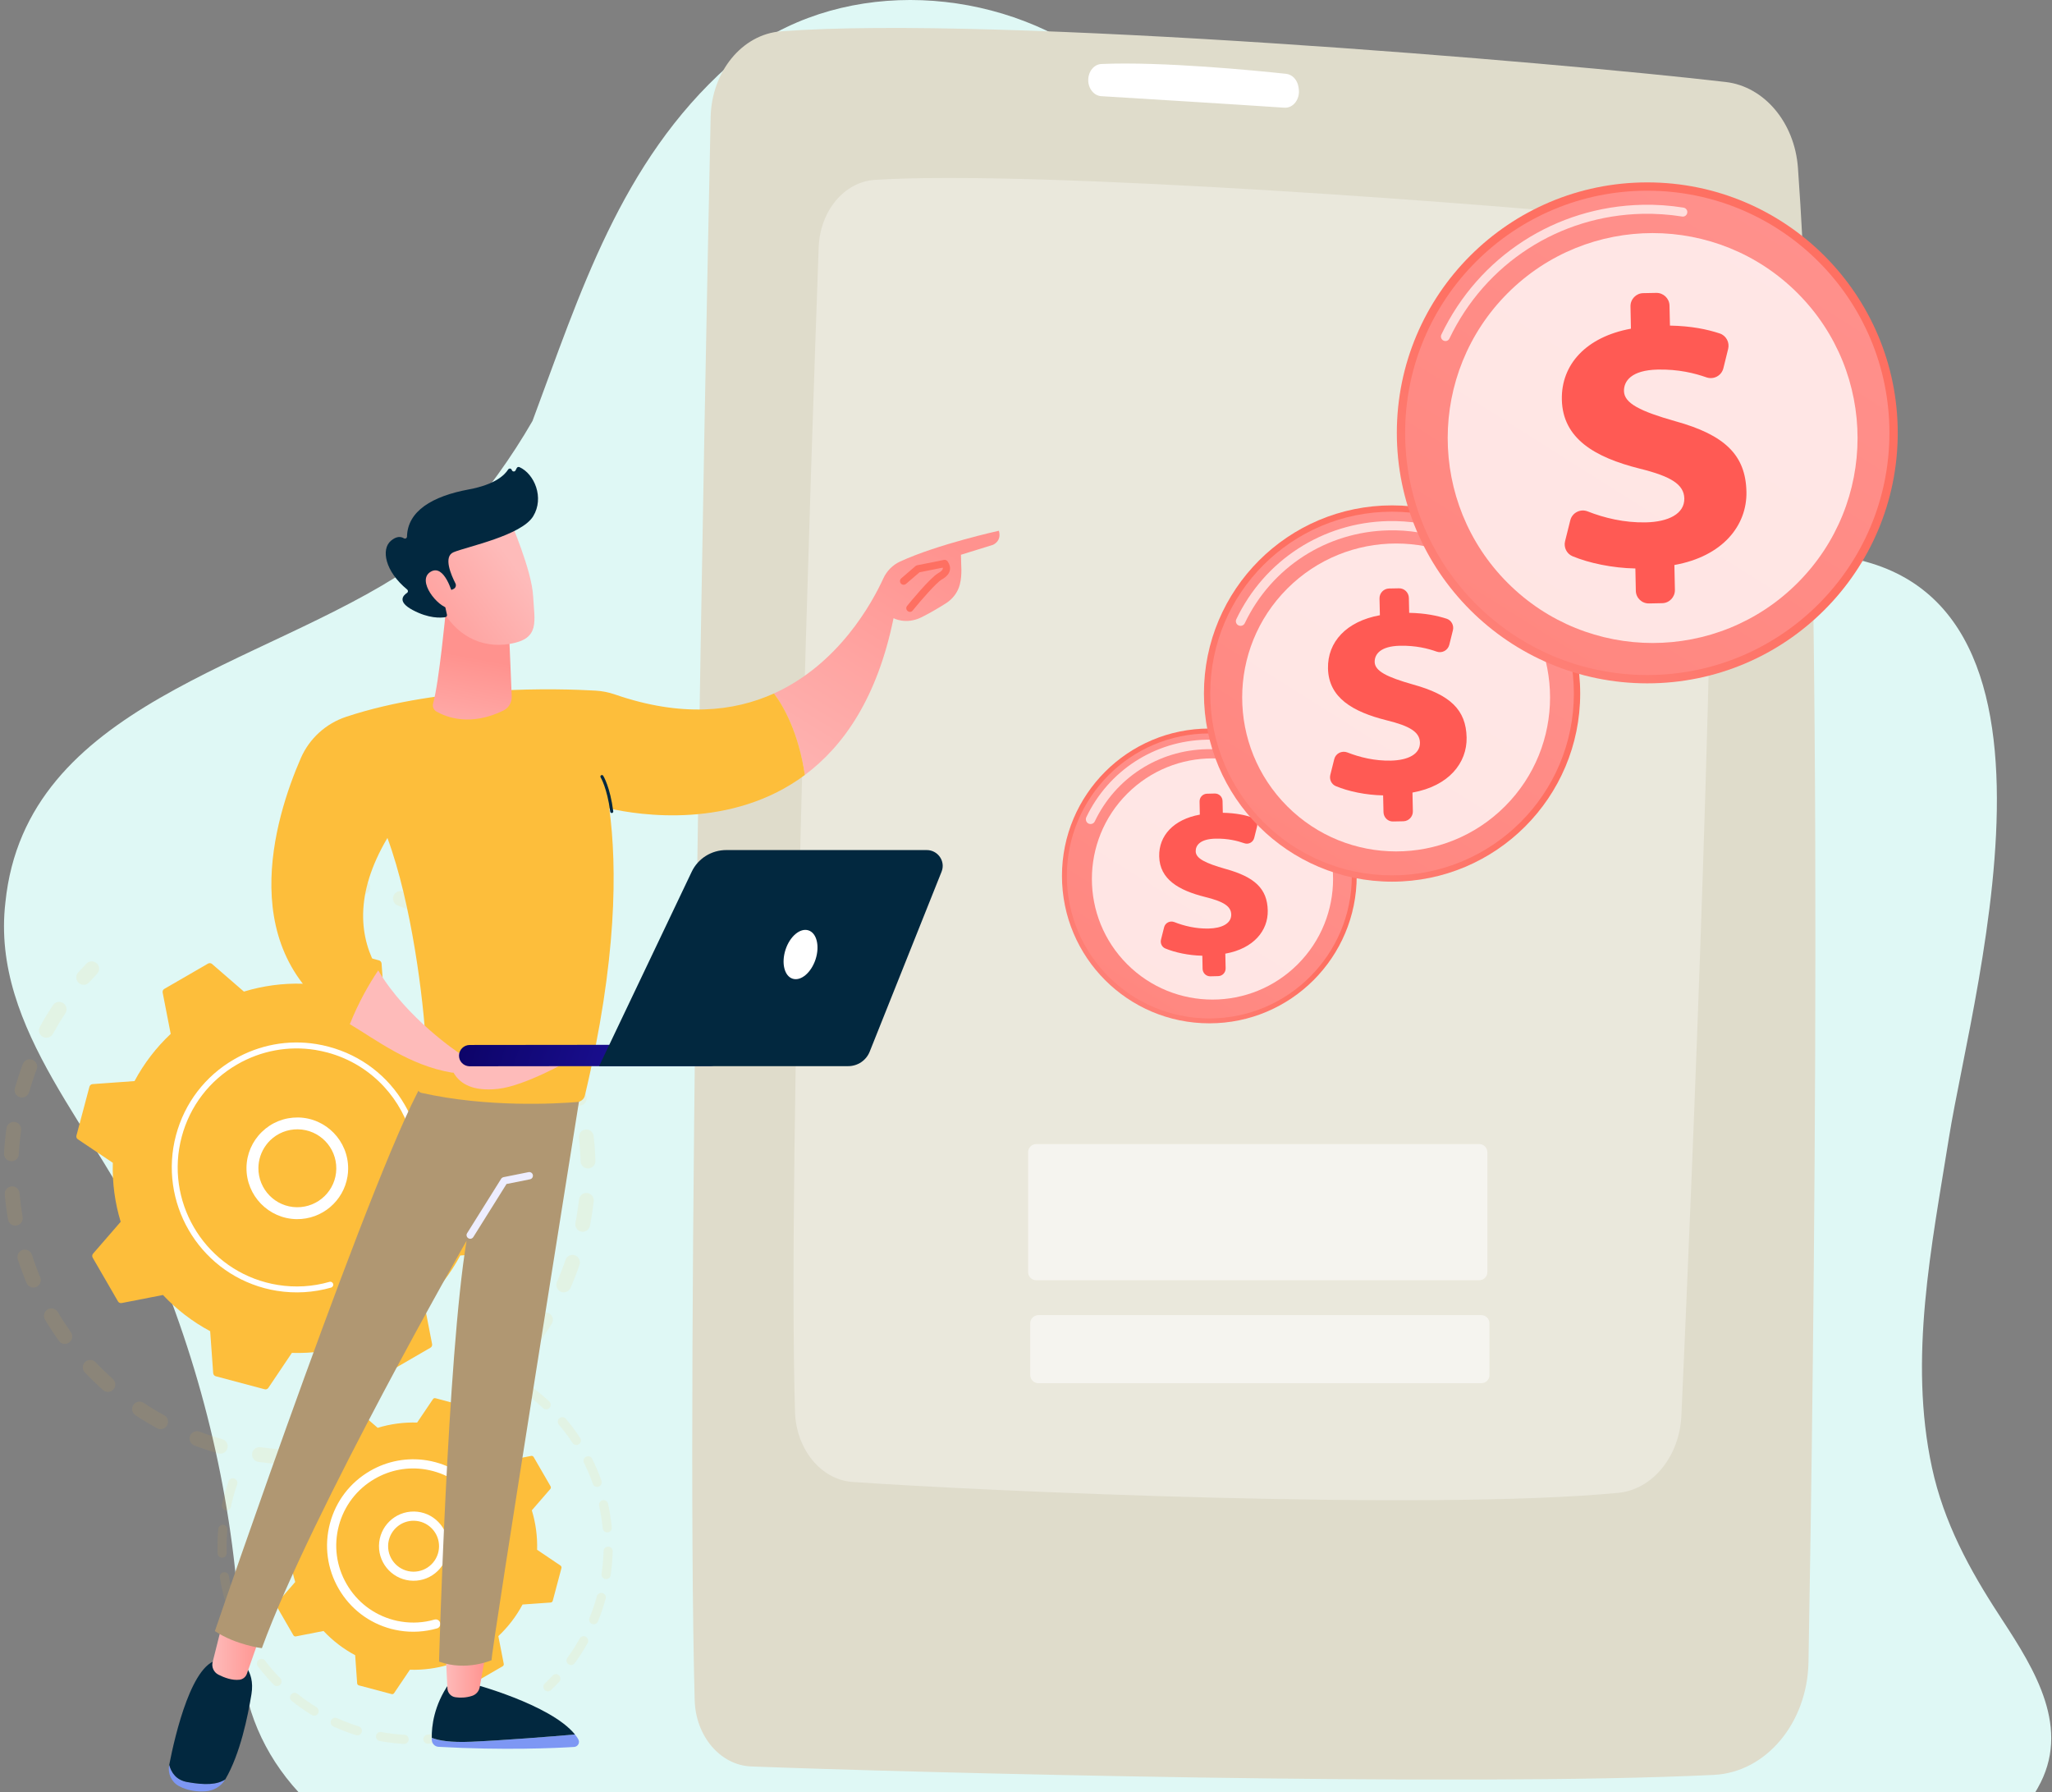 <svg width="466" height="407" viewBox="0 0 466 407" fill="none" xmlns="http://www.w3.org/2000/svg">
<rect x="0" y="0" width="466" height="407" fill="#808080" stroke="none"/>
<path d="M462.745 406.03C462.563 406.353 462.382 406.677 462.183 407H67.84C59.862 398.351 55.293 387.605 54.837 376.416C54.71 373.183 54.546 370.095 54.311 366.943C52.4 338.091 45.474 309.679 33.781 282.723C22.501 257.02 -2.164 234.001 1.227 204.904C5.834 159.787 59.516 151.559 93.175 128.928C97.124 125.918 100.765 122.602 104.057 119.018C110.502 111.707 116.15 103.863 120.923 95.595C131.659 66.886 140.872 36.803 165.41 14.931C186.883 -4.208 220.615 -4.208 244.554 10.712C250.92 14.558 256.86 18.937 262.291 23.79C334.308 87.27 297.51 127.925 407.939 125.792C477.525 124.434 448.164 223.526 442.596 258.346C438.661 283.014 433.383 308.457 438.751 333.287C441.417 345.589 447.148 356.274 454.167 366.991L454.548 367.589C462.183 379.245 470.453 392.565 462.745 406.03Z" fill="#DFF8F5"/>
<g opacity="0.3">
<path opacity="0.3" d="M66.151 331.106C66.02 331.939 65.26 332.568 64.397 332.509C62.496 332.407 60.581 332.217 58.68 331.954C57.759 331.822 57.115 330.974 57.247 330.053C57.247 330.038 57.247 330.038 57.247 330.024C57.393 329.117 58.241 328.503 59.148 328.62C60.946 328.869 62.774 329.059 64.572 329.161C65.493 329.219 66.21 330.009 66.166 330.93C66.166 331.003 66.151 331.062 66.151 331.106ZM51.691 328.678C51.676 328.737 51.662 328.81 51.647 328.869C51.399 329.76 50.463 330.287 49.571 330.024C47.729 329.497 45.901 328.898 44.132 328.225C43.269 327.889 42.831 326.924 43.152 326.061C43.489 325.199 44.454 324.76 45.316 325.082C46.998 325.725 48.738 326.295 50.492 326.792C51.326 327.026 51.823 327.845 51.691 328.678ZM38.137 323.108C38.108 323.298 38.05 323.473 37.947 323.649C37.494 324.468 36.471 324.76 35.666 324.321C34 323.4 32.347 322.406 30.754 321.353C29.979 320.842 29.774 319.789 30.286 319.014C30.798 318.239 31.85 318.034 32.625 318.546C34.131 319.555 35.696 320.505 37.289 321.368C37.933 321.719 38.254 322.435 38.137 323.108ZM26.163 314.657C26.119 314.964 25.973 315.256 25.753 315.505C25.139 316.192 24.072 316.265 23.385 315.636C21.966 314.364 20.577 313.019 19.262 311.645C18.618 310.972 18.647 309.905 19.32 309.262C19.993 308.618 21.06 308.648 21.703 309.32C22.946 310.636 24.262 311.908 25.622 313.122C26.075 313.531 26.25 314.116 26.163 314.657ZM16.381 303.75C16.308 304.174 16.074 304.583 15.694 304.846C14.934 305.387 13.881 305.212 13.355 304.451C12.258 302.902 11.191 301.293 10.226 299.641C9.758 298.837 10.021 297.813 10.81 297.331C11.615 296.863 12.638 297.126 13.121 297.916C14.042 299.48 15.051 301.015 16.089 302.478C16.352 302.887 16.44 303.326 16.381 303.75ZM9.246 290.941C9.158 291.497 8.793 291.994 8.237 292.228C7.375 292.594 6.395 292.184 6.029 291.322C5.298 289.567 4.626 287.754 4.041 285.941C3.763 285.049 4.246 284.113 5.123 283.821C6 283.543 6.951 284.026 7.243 284.903C7.799 286.628 8.427 288.339 9.129 290.02C9.261 290.327 9.29 290.649 9.246 290.941ZM15.095 229.445C15.051 229.679 14.978 229.898 14.831 230.103C13.837 231.609 12.887 233.174 12.009 234.767C11.571 235.586 10.547 235.878 9.729 235.44C8.91 235.001 8.617 233.978 9.056 233.159C9.977 231.477 10.971 229.825 12.024 228.246C12.536 227.471 13.589 227.267 14.364 227.778C14.934 228.159 15.197 228.816 15.095 229.445ZM5.138 276.891C5.021 277.578 4.494 278.148 3.763 278.28C2.842 278.44 1.979 277.826 1.819 276.905C1.497 275.034 1.248 273.118 1.073 271.218C1 270.296 1.672 269.478 2.608 269.39C3.529 269.317 4.348 269.989 4.436 270.925C4.597 272.724 4.831 274.537 5.138 276.32C5.167 276.525 5.167 276.715 5.138 276.891ZM8.413 242.487C8.398 242.59 8.369 242.706 8.325 242.809C7.682 244.505 7.111 246.245 6.614 247.985C6.366 248.877 5.43 249.403 4.538 249.14C3.646 248.891 3.12 247.955 3.383 247.064C3.909 245.236 4.509 243.394 5.181 241.61C5.503 240.747 6.483 240.294 7.345 240.63C8.106 240.937 8.544 241.712 8.413 242.487ZM4.26 262.27C4.129 263.103 3.383 263.732 2.506 263.673C1.585 263.629 0.868 262.825 0.912 261.904C1.014 260.003 1.204 258.088 1.468 256.202C1.468 256.187 1.468 256.173 1.468 256.173C1.614 255.266 2.447 254.652 3.354 254.769C4.275 254.9 4.918 255.749 4.787 256.67C4.538 258.468 4.363 260.281 4.26 262.094C4.275 262.153 4.275 262.211 4.26 262.27Z" fill="#FDBE3B"/>
<path opacity="0.3" d="M22.494 220.234C22.435 220.556 22.289 220.877 22.04 221.126C21.441 221.754 20.841 222.398 20.256 223.056C19.642 223.743 18.575 223.816 17.888 223.202C17.186 222.588 17.128 221.521 17.742 220.833C18.356 220.146 18.985 219.474 19.613 218.816C20.256 218.143 21.324 218.128 21.996 218.772C22.421 219.152 22.581 219.708 22.494 220.234Z" fill="#FDBE3B"/>
</g>
<g opacity="0.3">
<path opacity="0.3" d="M69.689 200.159C69.557 200.963 68.87 201.577 68.022 201.577C67.159 201.577 66.267 201.592 65.405 201.636C64.469 201.68 63.694 200.949 63.65 200.028C63.606 199.092 64.338 198.317 65.259 198.273C66.18 198.229 67.101 198.215 68.022 198.215C68.958 198.215 69.703 198.975 69.703 199.896C69.718 199.984 69.703 200.071 69.689 200.159Z" fill="#FDBE3B"/>
<path opacity="0.3" d="M134.386 276.043C134.269 276.803 134.123 277.578 133.977 278.338C133.801 279.245 132.909 279.844 132.003 279.669C131.096 279.493 130.497 278.601 130.672 277.695C131.023 275.926 131.286 274.156 131.491 272.387C131.593 271.466 132.427 270.794 133.348 270.896C134.269 270.998 134.942 271.832 134.839 272.753C134.708 273.849 134.561 274.946 134.386 276.043ZM131.681 286.906C131.667 286.994 131.637 287.096 131.608 287.184C131.009 288.953 130.307 290.737 129.561 292.447C129.196 293.295 128.201 293.69 127.339 293.31C126.491 292.93 126.096 291.936 126.476 291.088C127.192 289.465 127.85 287.783 128.421 286.087C128.728 285.21 129.678 284.742 130.555 285.034C131.345 285.327 131.798 286.116 131.681 286.906ZM135.19 263.907C135.059 264.697 134.401 265.296 133.567 265.325C132.632 265.355 131.871 264.623 131.842 263.688C131.798 261.904 131.667 260.106 131.476 258.336C131.374 257.415 132.032 256.582 132.968 256.48C133.889 256.377 134.722 257.035 134.825 257.971C135.029 259.842 135.161 261.728 135.205 263.6C135.219 263.702 135.205 263.805 135.19 263.907ZM125.54 299.963C125.511 300.167 125.438 300.387 125.306 300.577C124.327 302.17 123.259 303.749 122.148 305.255C121.593 306.001 120.54 306.162 119.794 305.606C119.049 305.051 118.888 303.998 119.443 303.252C120.496 301.819 121.505 300.328 122.441 298.808C122.923 298.018 123.961 297.769 124.751 298.252C125.35 298.632 125.643 299.319 125.54 299.963ZM133.216 249.637C133.114 250.28 132.646 250.836 131.974 250.997C131.067 251.231 130.161 250.675 129.927 249.783C129.488 248.058 128.976 246.332 128.391 244.651C128.084 243.774 128.552 242.809 129.429 242.516C130.307 242.209 131.272 242.677 131.564 243.554C132.178 245.324 132.719 247.151 133.187 248.964C133.246 249.184 133.26 249.418 133.216 249.637ZM128.157 236.127C128.07 236.639 127.763 237.107 127.251 237.355C126.418 237.779 125.409 237.443 124.985 236.609C124.181 235.016 123.303 233.451 122.368 231.931C121.885 231.141 122.119 230.103 122.923 229.621C123.713 229.138 124.751 229.387 125.233 230.176C126.213 231.77 127.149 233.422 127.982 235.103C128.172 235.44 128.216 235.791 128.157 236.127ZM120.277 224.05C120.218 224.445 120.014 224.81 119.677 225.088C118.961 225.673 117.893 225.571 117.309 224.854C116.183 223.48 114.969 222.135 113.726 220.863C113.083 220.19 113.098 219.137 113.756 218.479C114.428 217.836 115.481 217.851 116.139 218.509C117.44 219.854 118.712 221.272 119.897 222.719C120.233 223.114 120.35 223.597 120.277 224.05ZM109.954 213.991C109.91 214.268 109.793 214.532 109.618 214.751C109.048 215.482 107.995 215.614 107.264 215.043C105.86 213.947 104.384 212.894 102.907 211.929C102.132 211.417 101.913 210.379 102.41 209.604C102.921 208.829 103.96 208.61 104.734 209.107C106.299 210.131 107.849 211.242 109.325 212.382C109.837 212.777 110.057 213.406 109.954 213.991ZM97.672 206.432C97.643 206.578 97.599 206.739 97.526 206.885C97.132 207.718 96.123 208.084 95.289 207.689C93.681 206.929 92.014 206.227 90.347 205.613C89.47 205.291 89.031 204.311 89.353 203.449C89.675 202.572 90.64 202.133 91.517 202.455C93.272 203.113 95.026 203.844 96.722 204.648C97.409 204.969 97.775 205.7 97.672 206.432ZM84.031 201.753C84.031 201.782 84.016 201.826 84.016 201.855C83.812 202.762 82.92 203.332 82.013 203.127C80.727 202.835 79.425 202.586 78.139 202.381C77.671 202.308 77.203 202.235 76.735 202.177C75.814 202.045 75.171 201.197 75.302 200.276C75.419 199.34 76.282 198.712 77.203 198.843C77.7 198.916 78.183 198.989 78.68 199.063C80.04 199.282 81.414 199.545 82.759 199.852C83.607 200.042 84.163 200.89 84.031 201.753Z" fill="#FDBE3B"/>
<path opacity="0.3" d="M116.653 311.382C116.595 311.718 116.449 312.025 116.2 312.288C115.571 312.946 114.899 313.589 114.241 314.218C113.568 314.861 112.501 314.832 111.858 314.145C111.214 313.472 111.244 312.405 111.931 311.762C112.559 311.162 113.188 310.548 113.802 309.92C114.446 309.247 115.513 309.247 116.185 309.89C116.566 310.3 116.741 310.855 116.653 311.382Z" fill="#FDBE3B"/>
</g>
<path d="M97.748 306.03C98.04 305.87 98.186 305.533 98.128 305.197L96.3 295.81C99.561 292.754 102.353 289.143 104.517 285.093L114.05 284.406C114.386 284.377 114.664 284.143 114.752 283.821L117.705 272.724C117.793 272.402 117.662 272.051 117.384 271.876L109.445 266.539C109.591 261.948 108.962 257.43 107.661 253.146L113.933 245.908C114.153 245.66 114.182 245.294 114.021 245.002L108.275 235.074C108.099 234.782 107.778 234.636 107.441 234.694L98.055 236.522C94.999 233.261 91.388 230.469 87.337 228.305L86.65 218.772C86.621 218.435 86.387 218.158 86.065 218.07L74.968 215.116C74.646 215.029 74.295 215.16 74.12 215.438L68.783 223.377C64.192 223.231 59.674 223.86 55.39 225.161L48.153 218.889C47.904 218.669 47.539 218.64 47.246 218.801L37.319 224.547C37.026 224.708 36.88 225.044 36.938 225.38L38.766 234.767C35.506 237.823 32.713 241.434 30.549 245.484L21.016 246.172C20.68 246.201 20.402 246.435 20.314 246.757L17.361 257.854C17.273 258.176 17.405 258.526 17.683 258.702L25.622 264.039C25.476 268.63 26.104 273.148 27.406 277.432L21.133 284.669C20.914 284.918 20.885 285.283 21.045 285.576L26.791 295.503C26.952 295.796 27.289 295.942 27.625 295.883L37.012 294.056C40.068 297.316 43.679 300.109 47.729 302.273L48.416 311.806C48.445 312.142 48.679 312.42 49.001 312.508L60.098 315.461C60.42 315.549 60.771 315.417 60.946 315.139L66.283 307.2C70.874 307.346 75.392 306.718 79.676 305.416L86.913 311.689C87.162 311.908 87.528 311.937 87.82 311.776L97.748 306.03Z" fill="#FDBE3B"/>
<path d="M78.916 267.138C78.024 272.694 73.155 276.905 67.365 276.832C61.005 276.744 55.902 271.495 55.975 265.135C56.019 262.05 57.262 259.17 59.47 257.02C61.678 254.871 64.587 253.716 67.672 253.745C74.032 253.833 79.135 259.082 79.062 265.442C79.062 266.012 79.004 266.583 78.916 267.138ZM58.797 263.863C58.724 264.287 58.695 264.726 58.68 265.164C58.622 270.048 62.526 274.069 67.409 274.127C72.293 274.186 76.313 270.282 76.372 265.398C76.43 260.515 72.526 256.494 67.643 256.436C65.274 256.406 63.052 257.298 61.356 258.936C59.982 260.296 59.104 262.006 58.797 263.863Z" fill="white"/>
<path d="M95.409 269.551C95.248 270.501 95.058 271.451 94.795 272.402C94.722 272.694 94.634 273.001 94.546 273.294C94.108 274.756 93.552 276.174 92.894 277.519C92.879 277.534 92.879 277.563 92.865 277.578C92.835 277.636 92.806 277.68 92.792 277.739C92.748 277.841 92.689 277.943 92.631 278.046C92.499 278.309 92.207 278.455 91.929 278.411C91.856 278.396 91.797 278.382 91.724 278.338C91.388 278.163 91.271 277.768 91.432 277.432C92.309 275.735 92.996 273.922 93.493 272.066C95.964 262.81 93.303 253.38 87.25 246.8C83.887 243.145 79.487 240.367 74.34 238.993C73.433 238.759 72.527 238.554 71.62 238.408C65.494 237.428 59.28 238.569 53.841 241.712C47.598 245.324 43.124 251.157 41.267 258.132C37.422 272.533 46.019 287.374 60.421 291.205C61.312 291.439 62.204 291.629 63.111 291.775C67.015 292.403 71.021 292.17 74.822 291.073C74.925 291.044 75.027 291.044 75.115 291.058C75.363 291.102 75.583 291.278 75.656 291.541C75.758 291.892 75.553 292.272 75.188 292.374C71.196 293.515 67 293.763 62.892 293.105C61.941 292.959 61.005 292.754 60.07 292.506C44.952 288.47 35.945 272.884 39.966 257.781C41.925 250.456 46.604 244.329 53.169 240.543C58.885 237.238 65.406 236.039 71.84 237.077C72.79 237.238 73.755 237.428 74.691 237.691C82.016 239.651 88.142 244.329 91.929 250.894C95.248 256.582 96.447 263.117 95.409 269.551Z" fill="white"/>
<g opacity="0.3">
<path opacity="0.3" d="M100.787 394.839C100.714 395.278 100.363 395.643 99.895 395.702C99.018 395.819 98.126 395.892 97.249 395.95C96.679 395.994 96.182 395.555 96.138 394.985C96.094 394.415 96.533 393.918 97.103 393.874C97.936 393.815 98.784 393.742 99.632 393.625C100.202 393.552 100.714 393.962 100.787 394.532C100.802 394.649 100.802 394.751 100.787 394.839Z" fill="#FDBE3B"/>
<path opacity="0.3" d="M92.805 395.117C92.717 395.643 92.249 396.023 91.723 395.994C90.202 395.906 88.681 395.745 87.175 395.497C86.854 395.453 86.547 395.395 86.225 395.336C85.655 395.234 85.319 394.663 85.392 394.122C85.494 393.552 86.035 393.187 86.605 393.289C86.912 393.348 87.205 393.391 87.512 393.45C88.945 393.684 90.407 393.845 91.84 393.918C92.41 393.947 92.848 394.444 92.819 395.014C92.805 395.044 92.805 395.073 92.805 395.117ZM82.19 393.172C82.175 393.216 82.175 393.274 82.16 393.318C81.985 393.859 81.4 394.166 80.859 394.006C79.105 393.45 77.365 392.792 75.698 392.032C75.171 391.798 74.952 391.184 75.186 390.657C75.42 390.131 76.034 389.897 76.561 390.146C78.154 390.862 79.821 391.505 81.488 392.017C81.97 392.178 82.263 392.675 82.19 393.172ZM72.364 388.713C72.35 388.844 72.291 388.976 72.218 389.093C71.911 389.575 71.282 389.736 70.785 389.429C69.221 388.464 67.7 387.397 66.253 386.242C65.799 385.876 65.726 385.233 66.092 384.78C66.443 384.326 67.101 384.253 67.554 384.619C68.928 385.715 70.376 386.739 71.867 387.645C72.247 387.894 72.423 388.318 72.364 388.713ZM63.928 381.987C63.899 382.206 63.796 382.396 63.636 382.572C63.226 382.967 62.568 382.967 62.159 382.557C60.872 381.241 59.659 379.823 58.547 378.361C58.197 377.908 58.284 377.25 58.752 376.899C59.205 376.548 59.863 376.636 60.214 377.104C61.267 378.493 62.437 379.838 63.665 381.095C63.884 381.329 63.986 381.665 63.928 381.987ZM57.407 373.39C57.363 373.682 57.188 373.96 56.91 374.121C56.413 374.413 55.784 374.238 55.492 373.741C54.57 372.147 53.737 370.495 53.006 368.799C52.772 368.272 53.021 367.658 53.547 367.439C54.073 367.22 54.687 367.454 54.907 367.98C55.594 369.588 56.398 371.182 57.275 372.688C57.407 372.922 57.436 373.156 57.407 373.39ZM53.152 363.477C53.094 363.857 52.816 364.193 52.421 364.31C51.865 364.471 51.295 364.149 51.135 363.594C50.623 361.825 50.213 360.011 49.935 358.198C49.848 357.628 50.228 357.102 50.798 357.014C51.368 356.926 51.895 357.307 51.983 357.877C52.26 359.602 52.64 361.342 53.123 363.023C53.167 363.17 53.181 363.33 53.152 363.477ZM51.471 352.833C51.398 353.315 50.988 353.695 50.477 353.71C49.906 353.724 49.424 353.286 49.409 352.701C49.351 350.873 49.395 349.002 49.57 347.174C49.629 346.604 50.126 346.18 50.696 346.238C51.266 346.297 51.69 346.794 51.632 347.364C51.471 349.119 51.427 350.888 51.485 352.642C51.485 352.701 51.471 352.759 51.471 352.833ZM53.898 336.881C53.883 336.939 53.869 336.998 53.854 337.056C53.357 338.489 52.933 339.966 52.582 341.457C52.523 341.677 52.48 341.911 52.436 342.13C52.319 342.686 51.763 343.051 51.208 342.934C50.652 342.817 50.272 342.261 50.403 341.706C50.462 341.472 50.506 341.238 50.564 340.989C50.93 339.425 51.383 337.875 51.895 336.369C52.085 335.828 52.67 335.536 53.211 335.726C53.693 335.901 53.986 336.398 53.898 336.881Z" fill="#FDBE3B"/>
</g>
<g opacity="0.3">
<path opacity="0.3" d="M138.671 357.701C138.583 358.257 138.057 358.652 137.487 358.564C136.916 358.476 136.522 357.95 136.609 357.38C136.858 355.669 137.019 353.929 137.062 352.204C137.077 351.634 137.56 351.18 138.13 351.195C138.7 351.21 139.153 351.692 139.139 352.262C139.095 354.075 138.934 355.903 138.671 357.701ZM137.574 362.906C137.574 362.95 137.56 362.98 137.545 363.023C137.062 364.763 136.478 366.503 135.805 368.17C135.586 368.696 134.986 368.96 134.445 368.74C133.919 368.521 133.656 367.921 133.875 367.381C134.533 365.787 135.089 364.135 135.542 362.468C135.688 361.912 136.258 361.591 136.814 361.737C137.34 361.883 137.662 362.395 137.574 362.906ZM138.934 347.101C138.861 347.554 138.495 347.92 138.013 347.964C137.443 348.022 136.931 347.598 136.872 347.028C136.697 345.303 136.434 343.577 136.054 341.896C135.937 341.34 136.288 340.785 136.843 340.653C137.399 340.522 137.954 340.887 138.086 341.443C138.481 343.212 138.759 345.01 138.934 346.823C138.949 346.926 138.949 347.013 138.934 347.101ZM133.568 372.746C133.553 372.863 133.51 372.98 133.451 373.083C132.574 374.662 131.58 376.212 130.512 377.659C130.176 378.127 129.518 378.229 129.065 377.878C128.597 377.542 128.509 376.884 128.845 376.431C129.869 375.042 130.805 373.565 131.653 372.059C131.93 371.562 132.559 371.372 133.071 371.664C133.436 371.884 133.627 372.322 133.568 372.746ZM136.638 336.749C136.58 337.115 136.331 337.437 135.966 337.568C135.425 337.758 134.825 337.48 134.635 336.939C134.065 335.316 133.378 333.708 132.618 332.158C132.354 331.647 132.574 331.018 133.086 330.769C133.597 330.521 134.226 330.725 134.475 331.237C135.279 332.86 135.995 334.542 136.595 336.252C136.653 336.398 136.653 336.574 136.638 336.749ZM131.916 327.246C131.872 327.523 131.711 327.787 131.463 327.947C130.98 328.269 130.337 328.123 130.03 327.655C129.079 326.208 128.027 324.819 126.915 323.503C126.55 323.064 126.594 322.406 127.032 322.041C127.471 321.675 128.129 321.719 128.495 322.157C129.664 323.532 130.761 325.009 131.755 326.515C131.901 326.734 131.96 326.997 131.916 327.246ZM125.059 319.146C125.029 319.336 124.942 319.526 124.795 319.687C124.401 320.111 123.743 320.14 123.333 319.745C122.061 318.575 120.716 317.464 119.312 316.455C118.845 316.119 118.742 315.476 119.079 315.008C119.415 314.54 120.058 314.438 120.526 314.774C121.988 315.827 123.406 316.996 124.737 318.224C125 318.458 125.102 318.809 125.059 319.146Z" fill="#FDBE3B"/>
<path opacity="0.3" d="M127.267 381.344C127.238 381.548 127.15 381.738 127.004 381.885C126.39 382.528 125.761 383.171 125.132 383.771C124.708 384.166 124.05 384.151 123.67 383.727C123.276 383.303 123.29 382.66 123.714 382.265C124.314 381.695 124.928 381.095 125.498 380.466C125.893 380.042 126.551 380.028 126.96 380.423C127.209 380.671 127.311 381.007 127.267 381.344Z" fill="#FDBE3B"/>
</g>
<path d="M114.152 378.361C114.342 378.244 114.444 378.025 114.4 377.805L113.172 371.518C115.351 369.471 117.222 367.059 118.669 364.339L125.059 363.886C125.278 363.871 125.468 363.711 125.527 363.491L127.501 356.064C127.559 355.844 127.471 355.611 127.281 355.494L121.974 351.911C122.062 348.841 121.652 345.814 120.775 342.949L124.971 338.109C125.117 337.934 125.147 337.7 125.03 337.495L121.184 330.842C121.067 330.652 120.848 330.55 120.629 330.594L114.342 331.822C112.295 329.643 109.882 327.772 107.163 326.324L106.709 319.935C106.695 319.716 106.534 319.526 106.315 319.467L98.887 317.493C98.668 317.435 98.434 317.523 98.317 317.713L94.735 323.02C91.664 322.932 88.638 323.342 85.772 324.219L80.933 320.023C80.757 319.877 80.523 319.847 80.318 319.964L73.666 323.81C73.476 323.927 73.373 324.146 73.417 324.365L74.645 330.652C72.467 332.699 70.595 335.112 69.148 337.831L62.758 338.285C62.539 338.299 62.349 338.46 62.291 338.679L60.317 346.107C60.258 346.326 60.346 346.56 60.536 346.677L65.844 350.259C65.756 353.33 66.165 356.356 67.042 359.222L62.846 364.062C62.7 364.237 62.671 364.471 62.788 364.676L66.633 371.328C66.75 371.518 66.969 371.621 67.189 371.577L73.476 370.349C75.523 372.527 77.935 374.399 80.655 375.846L81.108 382.236C81.123 382.455 81.283 382.645 81.503 382.703L88.93 384.677C89.15 384.736 89.383 384.648 89.5 384.458L93.083 379.15C96.153 379.238 99.18 378.829 102.045 377.952L106.885 382.148C107.06 382.294 107.294 382.323 107.499 382.206L114.152 378.361Z" fill="#FDBE3B"/>
<path d="M101.679 352.35C101.415 354.002 100.626 355.523 99.398 356.722C97.892 358.184 95.903 358.973 93.812 358.944C89.485 358.886 86.005 355.318 86.063 350.976C86.136 346.633 89.689 343.168 94.032 343.226C96.137 343.256 98.096 344.104 99.558 345.61C101.021 347.116 101.81 349.104 101.781 351.195C101.781 351.59 101.752 351.97 101.679 352.35ZM88.213 350.171C88.169 350.449 88.139 350.727 88.139 351.02C88.096 354.207 90.654 356.839 93.842 356.883C95.391 356.897 96.839 356.327 97.95 355.245C99.061 354.163 99.675 352.73 99.705 351.18C99.719 349.631 99.149 348.183 98.067 347.072C96.985 345.961 95.552 345.347 94.002 345.317C91.108 345.273 88.666 347.379 88.213 350.171Z" fill="white"/>
<path d="M113.157 354.061C113.054 354.704 112.908 355.362 112.747 356.005C112.411 357.292 111.929 358.549 111.329 359.734C111.3 359.792 111.271 359.836 111.241 359.895C111.037 360.304 110.583 360.523 110.159 360.45C110.057 360.435 109.955 360.406 109.852 360.348C109.341 360.085 109.136 359.456 109.399 358.944C109.969 357.833 110.408 356.663 110.73 355.464C110.744 355.391 110.759 355.333 110.788 355.26C111.519 352.409 111.519 349.47 110.817 346.692C110.437 345.186 109.852 343.709 109.063 342.32C109.063 342.305 109.048 342.291 109.048 342.291C109.034 342.261 109.004 342.218 108.99 342.188C106.65 338.138 102.878 335.258 98.36 334.044C97.775 333.884 97.191 333.767 96.606 333.664C92.643 333.021 88.608 333.767 85.099 335.799C81.049 338.138 78.168 341.911 76.955 346.428C75.756 350.946 76.37 355.654 78.724 359.704C81.064 363.754 84.836 366.635 89.354 367.848C89.924 368.009 90.509 368.126 91.094 368.214C93.623 368.623 96.211 368.477 98.667 367.761C98.814 367.717 98.974 367.717 99.121 367.731C99.501 367.79 99.837 368.068 99.954 368.477C100.115 369.033 99.793 369.603 99.237 369.764C96.474 370.553 93.579 370.729 90.757 370.275C90.099 370.173 89.456 370.027 88.813 369.866C83.754 368.521 79.543 365.29 76.911 360.757C74.294 356.239 73.592 350.961 74.937 345.902C76.282 340.843 79.514 336.632 84.046 334.001C87.979 331.72 92.497 330.901 96.927 331.603C97.585 331.705 98.243 331.851 98.901 332.027C108.653 334.658 114.736 344.265 113.157 354.061Z" fill="white"/>
<path d="M161.383 26.62C160.038 89.988 155.68 308.587 157.757 386.05C157.976 394.252 163.605 400.847 170.609 401.11C205.304 402.44 332.493 405.803 389.238 403.025C401.052 402.44 410.453 391.24 410.701 377.409C411.886 310.898 414.488 123.806 408.304 38.097C407.558 27.833 400.671 19.645 391.913 18.622C354.133 14.207 226.388 3.387 177.364 7.115C168.532 7.788 161.602 16.253 161.383 26.62Z" fill="#DFDCCB"/>
<path opacity="0.33" d="M185.917 56.14C184.207 103.717 178.826 262.019 180.537 320.547C180.785 329.101 186.458 336.017 193.637 336.514C223.216 338.575 324.101 343.108 367.482 338.985C375.29 338.239 381.416 330.724 381.84 321.41C384.033 272.868 390.349 125.473 388.712 67.603C388.449 58.377 382.439 50.832 374.705 49.999C342.714 46.578 235.497 38.448 198.638 40.846C191.722 41.299 186.224 47.908 185.917 56.14Z" fill="white"/>
<path d="M247.135 18.183C247.135 20.128 248.436 21.736 250.088 21.839C258.276 22.336 281.363 23.754 291.685 24.456C293.718 24.587 295.311 22.453 294.931 20.113L294.873 19.719C294.609 18.125 293.484 16.926 292.095 16.765C285.12 16.02 264.081 13.943 250.132 14.528C248.451 14.601 247.135 16.224 247.135 18.183Z" fill="white"/>
<path opacity="0.54" d="M335.914 290.706H235.335C234.312 290.706 233.479 289.872 233.479 288.849V261.639C233.479 260.616 234.312 259.782 235.335 259.782H335.914C336.937 259.782 337.771 260.616 337.771 261.639V288.849C337.785 289.872 336.952 290.706 335.914 290.706Z" fill="white"/>
<path opacity="0.54" d="M336.396 314.085H235.818C234.794 314.085 233.961 313.252 233.961 312.228V300.487C233.961 299.464 234.794 298.63 235.818 298.63H336.396C337.42 298.63 338.253 299.464 338.253 300.487V312.228C338.268 313.252 337.434 314.085 336.396 314.085Z" fill="white"/>
<path d="M274.636 232.368C293.119 232.368 308.103 217.384 308.103 198.9C308.103 180.416 293.119 165.432 274.636 165.432C256.152 165.432 241.168 180.416 241.168 198.9C241.168 217.384 256.152 232.368 274.636 232.368Z" fill="url(#paint0_linear_31_7575)"/>
<path d="M274.636 231.257C292.506 231.257 306.992 216.77 306.992 198.9C306.992 181.03 292.506 166.544 274.636 166.544C256.766 166.544 242.279 181.03 242.279 198.9C242.279 216.77 256.766 231.257 274.636 231.257Z" fill="url(#paint1_linear_31_7575)"/>
<path opacity="0.7" d="M247.69 187.116C247.529 187.116 247.354 187.086 247.207 187.013C246.666 186.75 246.447 186.107 246.696 185.566C251.769 174.951 262.223 168.21 273.964 167.962C275.836 167.918 277.722 168.05 279.549 168.342C280.134 168.43 280.544 168.985 280.441 169.585C280.353 170.17 279.798 170.579 279.198 170.477C277.488 170.199 275.748 170.082 273.993 170.126C263.071 170.36 253.348 176.632 248.626 186.501C248.465 186.882 248.085 187.101 247.69 187.116Z" fill="white"/>
<path opacity="0.78" d="M294.712 218.955C305.406 208.26 305.406 190.921 294.712 180.227C284.017 169.532 266.678 169.532 255.983 180.227C245.289 190.921 245.289 208.26 255.983 218.955C266.678 229.649 284.017 229.649 294.712 218.955Z" fill="white"/>
<path d="M273.103 219.998L273.044 217.016C269.93 216.957 266.845 216.285 264.652 215.378C263.862 215.056 263.453 214.194 263.658 213.36L264.36 210.568C264.608 209.544 265.705 208.989 266.699 209.383C268.877 210.246 271.568 210.904 274.448 210.845C277.445 210.787 279.653 209.72 279.609 207.643C279.565 205.772 277.826 204.69 273.644 203.667C267.679 202.175 263.365 199.675 263.248 194.455C263.146 189.747 266.523 186.063 272.474 184.981L272.416 181.998C272.401 181.033 273.161 180.244 274.112 180.229L275.866 180.185C276.831 180.17 277.621 180.931 277.635 181.881L277.694 184.557C280.574 184.615 282.665 185.054 284.347 185.61C285.209 185.887 285.692 186.794 285.472 187.671L284.829 190.259C284.58 191.253 283.542 191.823 282.563 191.473C281.028 190.932 278.849 190.376 276.042 190.434C272.489 190.508 271.509 191.999 271.539 193.315C271.568 194.938 273.732 196.005 278.367 197.321C285.005 199.163 287.797 201.839 287.899 206.752C288.002 211.27 284.741 215.393 278.264 216.548L278.337 219.881C278.352 220.846 277.592 221.636 276.641 221.65L274.887 221.694C273.922 221.724 273.132 220.963 273.103 219.998Z" fill="#FF5A54"/>
<path d="M316.131 200.201C339.726 200.201 358.854 181.074 358.854 157.478C358.854 133.883 339.726 114.756 316.131 114.756C292.536 114.756 273.408 133.883 273.408 157.478C273.408 181.074 292.536 200.201 316.131 200.201Z" fill="url(#paint2_linear_31_7575)"/>
<path d="M316.13 198.768C338.934 198.768 357.42 180.282 357.42 157.479C357.42 134.675 338.934 116.189 316.13 116.189C293.326 116.189 274.84 134.675 274.84 157.479C274.84 180.282 293.326 198.768 316.13 198.768Z" fill="url(#paint3_linear_31_7575)"/>
<path opacity="0.7" d="M281.742 142.112C281.581 142.112 281.42 142.082 281.26 142.009C280.733 141.761 280.514 141.132 280.762 140.606C287.181 127.169 300.413 118.63 315.283 118.323C317.651 118.279 320.035 118.44 322.359 118.806C322.93 118.893 323.324 119.434 323.237 120.005C323.149 120.575 322.608 120.984 322.038 120.882C319.83 120.531 317.578 120.37 315.341 120.429C301.261 120.736 288.746 128.807 282.678 141.527C282.502 141.892 282.137 142.112 281.742 142.112Z" fill="white"/>
<path opacity="0.78" d="M341.772 183.093C355.424 169.441 355.424 147.306 341.772 133.654C328.12 120.002 305.985 120.002 292.333 133.654C278.681 147.306 278.681 169.441 292.333 183.093C305.985 196.745 328.12 196.745 341.772 183.093Z" fill="white"/>
<path d="M314.186 184.411L314.099 180.609C310.136 180.536 306.189 179.688 303.381 178.518C302.373 178.109 301.846 176.998 302.109 175.945L303.001 172.377C303.323 171.076 304.727 170.374 305.984 170.857C308.777 171.953 312.198 172.801 315.882 172.714C319.699 172.626 322.52 171.281 322.462 168.62C322.403 166.222 320.181 164.848 314.844 163.546C307.227 161.631 301.729 158.458 301.583 151.791C301.451 145.767 305.75 141.088 313.368 139.699L313.28 135.898C313.251 134.67 314.23 133.661 315.444 133.631L317.681 133.588C318.909 133.558 319.918 134.538 319.947 135.752L320.02 139.158C323.69 139.231 326.38 139.802 328.515 140.489C329.612 140.84 330.226 142.009 329.948 143.121L329.129 146.41C328.807 147.682 327.477 148.399 326.249 147.96C324.29 147.258 321.512 146.557 317.929 146.63C313.397 146.732 312.154 148.633 312.183 150.314C312.227 152.39 314.976 153.75 320.897 155.432C329.363 157.771 332.931 161.192 333.062 167.465C333.179 173.225 329.027 178.489 320.766 179.966L320.854 184.22C320.883 185.449 319.903 186.457 318.69 186.487L316.453 186.531C315.224 186.618 314.216 185.639 314.186 184.411Z" fill="#FF5A54"/>
<path d="M374.091 155.169C405.503 155.169 430.967 129.704 430.967 98.293C430.967 66.881 405.503 41.416 374.091 41.416C342.679 41.416 317.215 66.881 317.215 98.293C317.215 129.704 342.679 155.169 374.091 155.169Z" fill="url(#paint4_linear_31_7575)"/>
<path d="M374.09 153.282C404.46 153.282 429.079 128.663 429.079 98.293C429.079 67.922 404.46 43.303 374.09 43.303C343.719 43.303 319.1 67.922 319.1 98.293C319.1 128.663 343.719 153.282 374.09 153.282Z" fill="url(#paint5_linear_31_7575)"/>
<path opacity="0.7" d="M328.281 77.443C328.121 77.443 327.974 77.414 327.814 77.34C327.302 77.092 327.083 76.478 327.331 75.966C335.826 58.216 353.313 46.914 372.964 46.505C376.107 46.431 379.251 46.651 382.321 47.148C382.877 47.236 383.257 47.762 383.169 48.318C383.081 48.873 382.555 49.268 381.999 49.166C379.046 48.698 376.019 48.493 373.007 48.551C354.132 48.961 337.332 59.795 329.173 76.843C329.013 77.224 328.662 77.443 328.281 77.443Z" fill="white"/>
<path opacity="0.78" d="M408.211 132.374C426.386 114.199 426.386 84.733 408.211 66.558C390.037 48.384 360.57 48.384 342.396 66.558C324.222 84.733 324.222 114.199 342.396 132.374C360.57 150.548 390.037 150.548 408.211 132.374Z" fill="white"/>
<path d="M371.489 134.143L371.387 129.084C366.109 128.982 360.86 127.856 357.117 126.306C355.786 125.751 355.07 124.289 355.421 122.885L356.605 118.148C357.043 116.408 358.9 115.472 360.567 116.13C364.281 117.592 368.843 118.718 373.741 118.616C378.829 118.513 382.572 116.7 382.499 113.177C382.426 109.989 379.458 108.162 372.352 106.407C362.219 103.863 354.88 99.623 354.689 90.748C354.514 82.736 360.245 76.492 370.378 74.635L370.276 69.576C370.246 67.954 371.533 66.594 373.156 66.565L376.124 66.506C377.747 66.477 379.107 67.763 379.136 69.386L379.238 73.934C384.122 74.021 387.704 74.782 390.54 75.717C392.002 76.2 392.821 77.735 392.456 79.226L391.374 83.613C390.95 85.309 389.181 86.259 387.528 85.689C384.911 84.768 381.212 83.817 376.446 83.92C370.422 84.051 368.74 86.581 368.799 88.818C368.857 91.581 372.513 93.394 380.408 95.631C391.681 98.746 396.433 103.307 396.608 111.656C396.769 119.317 391.228 126.336 380.247 128.295L380.364 133.953C380.393 135.576 379.107 136.936 377.484 136.965L374.516 137.024C372.863 137.067 371.518 135.781 371.489 134.143Z" fill="#FF5A54"/>
<path d="M130.558 393.845C124.827 394.342 114.885 395.146 107.033 395.497C102.325 395.702 99.606 395.248 98.041 394.62C98.041 394.795 98.056 394.956 98.056 395.117C98.1 395.935 98.757 396.608 99.591 396.652C114.402 397.485 126.187 396.944 130.383 396.681C131.245 396.623 131.772 395.687 131.319 394.941C131.129 394.561 130.851 394.21 130.558 393.845Z" fill="#7D97F4"/>
<path d="M107.047 395.497C114.884 395.146 124.841 394.342 130.573 393.845C124.943 386.929 107.047 382.265 107.047 382.265H101.988C98.508 387.28 98.011 392.046 98.055 394.605C99.62 395.234 102.325 395.701 107.047 395.497Z" fill="#02283F"/>
<path d="M101.141 374.033L101.609 383.391C101.652 384.399 102.413 385.262 103.436 385.394C104.445 385.54 105.79 385.554 107.238 385.072C108.115 384.78 108.773 384.034 108.934 383.127L110.571 374.018H101.141V374.033Z" fill="url(#paint6_linear_31_7575)"/>
<path d="M42.51 404.635C40.024 404.182 38.898 402.515 38.431 400.731C38.431 400.746 38.431 400.761 38.416 400.775C38.05 402.661 38.898 404.606 40.594 405.542C42.641 406.667 44.878 406.858 46.618 406.755C48.49 406.653 50.2 405.659 51.136 404.065L51.151 404.036C49.279 405.249 46.662 405.381 42.51 404.635Z" fill="#7D97F4"/>
<path d="M54.237 376.913H50.07C43.724 376.753 39.733 394.049 38.432 400.746C38.9 402.53 40.025 404.196 42.511 404.65C46.649 405.395 49.281 405.249 51.152 404.065C54.573 398.231 56.284 389.692 57.103 384.707C58.038 379.019 54.237 376.913 54.237 376.913Z" fill="#02283F"/>
<path d="M50.595 368.229L48.285 377.425C48.007 378.551 48.548 379.721 49.587 380.262C50.888 380.92 52.701 381.621 54.382 381.417C55.172 381.329 55.83 380.773 56.078 380.028L59.47 370.349L50.595 368.229Z" fill="url(#paint7_linear_31_7575)"/>
<path d="M131.976 247.049C131.976 247.049 111.302 376.27 111.638 376.972C111.638 376.972 105.936 379.56 99.707 377.308C99.707 377.308 101.579 308.238 105.951 281.745C105.951 281.745 70.67 343.49 59.47 374.252C59.47 374.252 53.622 373.551 48.797 370.378C48.797 370.378 86.782 259.243 96.915 244.446L131.976 247.049Z" fill="#B09772"/>
<path d="M106.783 281.292C106.637 281.292 106.476 281.248 106.345 281.16C105.95 280.911 105.833 280.4 106.082 280.019L113.802 267.679C113.919 267.489 114.123 267.358 114.343 267.299L120.03 266.159C120.483 266.071 120.922 266.363 121.01 266.802C121.097 267.255 120.805 267.694 120.366 267.782L115.03 268.849L107.5 280.882C107.324 281.16 107.061 281.292 106.783 281.292Z" fill="#EDEDFF"/>
<path d="M226.838 120.518C226.838 120.518 212.89 123.589 204.409 127.507C202.728 128.282 201.383 129.642 200.608 131.323C198.064 136.879 190.475 150.813 175.752 157.466C177.872 160.273 181.293 166.136 182.77 175.976C191.616 169.396 199.248 158.401 202.918 140.374C202.918 140.374 205.711 141.894 209.19 140.198C211.033 139.306 213.153 138.034 214.746 137.04C216.34 136.046 217.524 134.51 217.978 132.697C218.577 130.314 218.226 128.223 218.226 125.972L225.391 123.749C225.405 123.779 227.554 122.96 226.838 120.518Z" fill="url(#paint8_linear_31_7575)"/>
<path d="M182.786 175.976C181.295 166.136 177.888 160.287 175.768 157.466C166.615 161.603 154.728 162.919 139.581 157.67C138.177 157.188 136.73 156.91 135.253 156.822C127.182 156.354 100.615 155.492 78.625 162.758C73.99 164.294 70.247 167.715 68.317 172.145C62.367 185.801 52.731 216.886 79.473 232.589C81.535 227.486 83.903 223.392 85.921 220.38C81.608 213.113 80.336 203.2 87.983 190.275C93.553 205.32 96.171 227.267 96.712 236.99C96.887 240.192 96.331 243.379 95.074 246.333L94.942 246.654C94.679 247.283 95.045 248.014 95.717 248.16C110.777 251.538 126.422 250.616 131.1 250.236C131.934 250.163 132.636 249.564 132.826 248.76C140.151 217.924 140.165 196.884 138.367 183.579C145.195 185.114 166.133 188.375 182.786 175.976Z" fill="#FDBE3B"/>
<path d="M138.921 184.611C138.751 184.611 138.604 184.482 138.58 184.311C137.86 178.878 136.414 176.541 136.402 176.522C136.298 176.357 136.347 176.143 136.512 176.045C136.677 175.941 136.89 175.99 136.988 176.155C137.049 176.253 138.531 178.645 139.269 184.225C139.293 184.415 139.159 184.592 138.97 184.617C138.952 184.605 138.934 184.611 138.921 184.611Z" fill="#02283F"/>
<path d="M101.228 138.853C101.228 138.853 99.707 154.951 98.362 159.717C98.157 160.434 98.479 161.209 99.122 161.574C101.403 162.875 106.857 164.995 114.328 161.34C115.542 160.741 116.258 159.483 116.214 158.153L115.556 142.596L101.228 138.853Z" fill="url(#paint9_linear_31_7575)"/>
<path d="M115.879 118.266C115.879 118.266 120.748 129.452 121.069 135.329C121.391 141.207 122.663 145.008 115.879 146.193C109.095 147.377 103.363 144 100.264 138.137C100.264 138.137 95.409 129.13 96.491 125.431C97.588 121.746 115.879 118.266 115.879 118.266Z" fill="url(#paint10_linear_31_7575)"/>
<path d="M102.588 133.926L102.968 133.75C103.466 133.531 103.67 132.946 103.422 132.463C102.471 130.607 100.6 126.381 103.012 125.387C106.127 124.115 118.423 121.6 121.084 117.228C123.643 113.032 121.376 107.608 117.97 106.072C117.736 105.97 117.473 106.058 117.356 106.277L117.078 106.818C116.888 107.184 116.347 107.125 116.23 106.73C116.113 106.35 115.616 106.277 115.396 106.613C114.578 107.915 112.37 110.035 106.477 111.131C98.1 112.681 92.558 116.073 92.427 121.849C92.412 122.214 92.032 122.419 91.71 122.229C91.096 121.849 90.102 121.673 88.786 122.784C86.49 124.714 87.426 129.729 92.471 133.867C92.704 134.057 92.704 134.437 92.456 134.613C91.535 135.212 90.175 136.63 93.713 138.517C97.368 140.476 100.088 140.315 101.141 140.14C101.404 140.096 101.565 139.847 101.506 139.584L100.38 134.496C100.322 134.203 100.541 133.94 100.834 133.94H102.588V133.926Z" fill="#02283F"/>
<path d="M102.807 135.008C102.807 135.008 100.95 127.858 97.748 129.861C94.546 131.864 99.415 137.873 101.988 138.137L102.807 135.008Z" fill="url(#paint11_linear_31_7575)"/>
<path d="M206.646 138.941C206.456 138.941 206.28 138.882 206.119 138.751C205.768 138.458 205.71 137.932 206.002 137.581C206.529 136.923 211.237 131.177 213.079 130.139C213.678 129.802 214.029 129.466 214.102 129.174C214.117 129.13 214.132 129.057 214.088 128.896L208.824 129.949L205.754 132.58C205.403 132.873 204.877 132.844 204.584 132.493C204.292 132.142 204.321 131.615 204.672 131.323L207.903 128.545C208.005 128.457 208.137 128.384 208.283 128.355L214.366 127.141C214.687 127.068 215.024 127.214 215.214 127.492C215.696 128.194 215.857 128.896 215.696 129.554C215.506 130.329 214.921 131.001 213.869 131.586C212.684 132.259 209.19 136.265 207.26 138.634C207.114 138.838 206.88 138.941 206.646 138.941Z" fill="url(#paint12_linear_31_7575)"/>
<path d="M102.662 243.569L124.637 243.087C124.637 243.087 105.469 237.662 104.285 239.139C104.285 239.139 92.412 231.331 85.891 220.351C83.859 223.363 81.49 227.457 79.443 232.559C85.277 236.01 92.953 241.961 102.662 243.569Z" fill="url(#paint13_linear_31_7575)"/>
<path d="M102.047 239.768C102.047 239.768 101.594 248.526 113.086 247.254C119.329 246.566 129.418 240.733 129.418 240.733C129.418 240.733 103.129 240.674 102.047 239.768Z" fill="url(#paint14_linear_31_7575)"/>
<path d="M106.551 242.122C106.594 242.122 106.638 242.122 106.682 242.122L161.336 242.063C162.681 242.063 163.777 240.981 163.777 239.636C163.777 238.306 162.681 237.194 161.336 237.224L106.682 237.282C105.337 237.282 104.24 238.364 104.24 239.709C104.226 240.996 105.249 242.049 106.551 242.122Z" fill="url(#paint15_linear_31_7575)"/>
<path d="M210.449 193.024H164.933C161.57 193.024 158.515 194.939 157.082 197.951L136.057 242.092H192.611C194.775 242.092 196.72 240.791 197.509 238.788L213.826 197.937C214.777 195.583 213.007 193.024 210.449 193.024Z" fill="#02283F"/>
<path d="M178.385 215.658C177.406 218.684 178.122 221.638 180.008 222.237C181.894 222.836 184.219 220.863 185.213 217.836C186.193 214.809 185.476 211.856 183.59 211.257C181.704 210.657 179.365 212.631 178.385 215.658Z" fill="white"/>
<defs>
<linearGradient id="paint0_linear_31_7575" x1="229.984" y1="253.029" x2="273.751" y2="199.973" gradientUnits="userSpaceOnUse">
<stop stop-color="#FF928E"/>
<stop offset="1" stop-color="#FE7062"/>
</linearGradient>
<linearGradient id="paint1_linear_31_7575" x1="298.299" y1="161.433" x2="169.872" y2="364.775" gradientUnits="userSpaceOnUse">
<stop stop-color="#FF928E"/>
<stop offset="1" stop-color="#FE7062"/>
</linearGradient>
<linearGradient id="paint2_linear_31_7575" x1="259.15" y1="226.569" x2="315.01" y2="158.854" gradientUnits="userSpaceOnUse">
<stop stop-color="#FF928E"/>
<stop offset="1" stop-color="#FE7062"/>
</linearGradient>
<linearGradient id="paint3_linear_31_7575" x1="346.339" y1="109.666" x2="182.429" y2="369.189" gradientUnits="userSpaceOnUse">
<stop stop-color="#FF928E"/>
<stop offset="1" stop-color="#FE7062"/>
</linearGradient>
<linearGradient id="paint4_linear_31_7575" x1="298.203" y1="190.274" x2="372.583" y2="100.108" gradientUnits="userSpaceOnUse">
<stop stop-color="#FF928E"/>
<stop offset="1" stop-color="#FE7062"/>
</linearGradient>
<linearGradient id="paint5_linear_31_7575" x1="414.3" y1="34.612" x2="196.047" y2="380.178" gradientUnits="userSpaceOnUse">
<stop stop-color="#FF928E"/>
<stop offset="1" stop-color="#FE7062"/>
</linearGradient>
<linearGradient id="paint6_linear_31_7575" x1="101.14" y1="379.753" x2="110.564" y2="379.753" gradientUnits="userSpaceOnUse">
<stop stop-color="#FEBBBA"/>
<stop offset="1" stop-color="#FF928E"/>
</linearGradient>
<linearGradient id="paint7_linear_31_7575" x1="48.212" y1="374.839" x2="59.474" y2="374.839" gradientUnits="userSpaceOnUse">
<stop stop-color="#FEBBBA"/>
<stop offset="1" stop-color="#FF928E"/>
</linearGradient>
<linearGradient id="paint8_linear_31_7575" x1="172.043" y1="187.277" x2="212.887" y2="121.184" gradientUnits="userSpaceOnUse">
<stop stop-color="#FEBBBA"/>
<stop offset="1" stop-color="#FF928E"/>
</linearGradient>
<linearGradient id="paint9_linear_31_7575" x1="103.696" y1="175.112" x2="108.576" y2="149.492" gradientUnits="userSpaceOnUse">
<stop stop-color="#FEBBBA"/>
<stop offset="1" stop-color="#FF928E"/>
</linearGradient>
<linearGradient id="paint10_linear_31_7575" x1="116.902" y1="128.108" x2="89.058" y2="149.412" gradientUnits="userSpaceOnUse">
<stop stop-color="#FEBBBA"/>
<stop offset="1" stop-color="#FF928E"/>
</linearGradient>
<linearGradient id="paint11_linear_31_7575" x1="113.448" y1="123.595" x2="85.604" y2="144.899" gradientUnits="userSpaceOnUse">
<stop stop-color="#FEBBBA"/>
<stop offset="1" stop-color="#FF928E"/>
</linearGradient>
<linearGradient id="paint12_linear_31_7575" x1="242.455" y1="36.433" x2="226.117" y2="83.961" gradientUnits="userSpaceOnUse">
<stop stop-color="#FF928E"/>
<stop offset="1" stop-color="#FE7062"/>
</linearGradient>
<linearGradient id="paint13_linear_31_7575" x1="121.012" y1="22.103" x2="126.953" y2="-45.475" gradientUnits="userSpaceOnUse">
<stop stop-color="#FEBBBA"/>
<stop offset="1" stop-color="#FF928E"/>
</linearGradient>
<linearGradient id="paint14_linear_31_7575" x1="96.632" y1="23.188" x2="90.692" y2="-44.39" gradientUnits="userSpaceOnUse">
<stop stop-color="#FEBBBA"/>
<stop offset="1" stop-color="#FF928E"/>
</linearGradient>
<linearGradient id="paint15_linear_31_7575" x1="97.279" y1="227.625" x2="140.656" y2="241.852" gradientUnits="userSpaceOnUse">
<stop stop-color="#09005D"/>
<stop offset="1" stop-color="#1A0F91"/>
</linearGradient>
</defs>
</svg>

